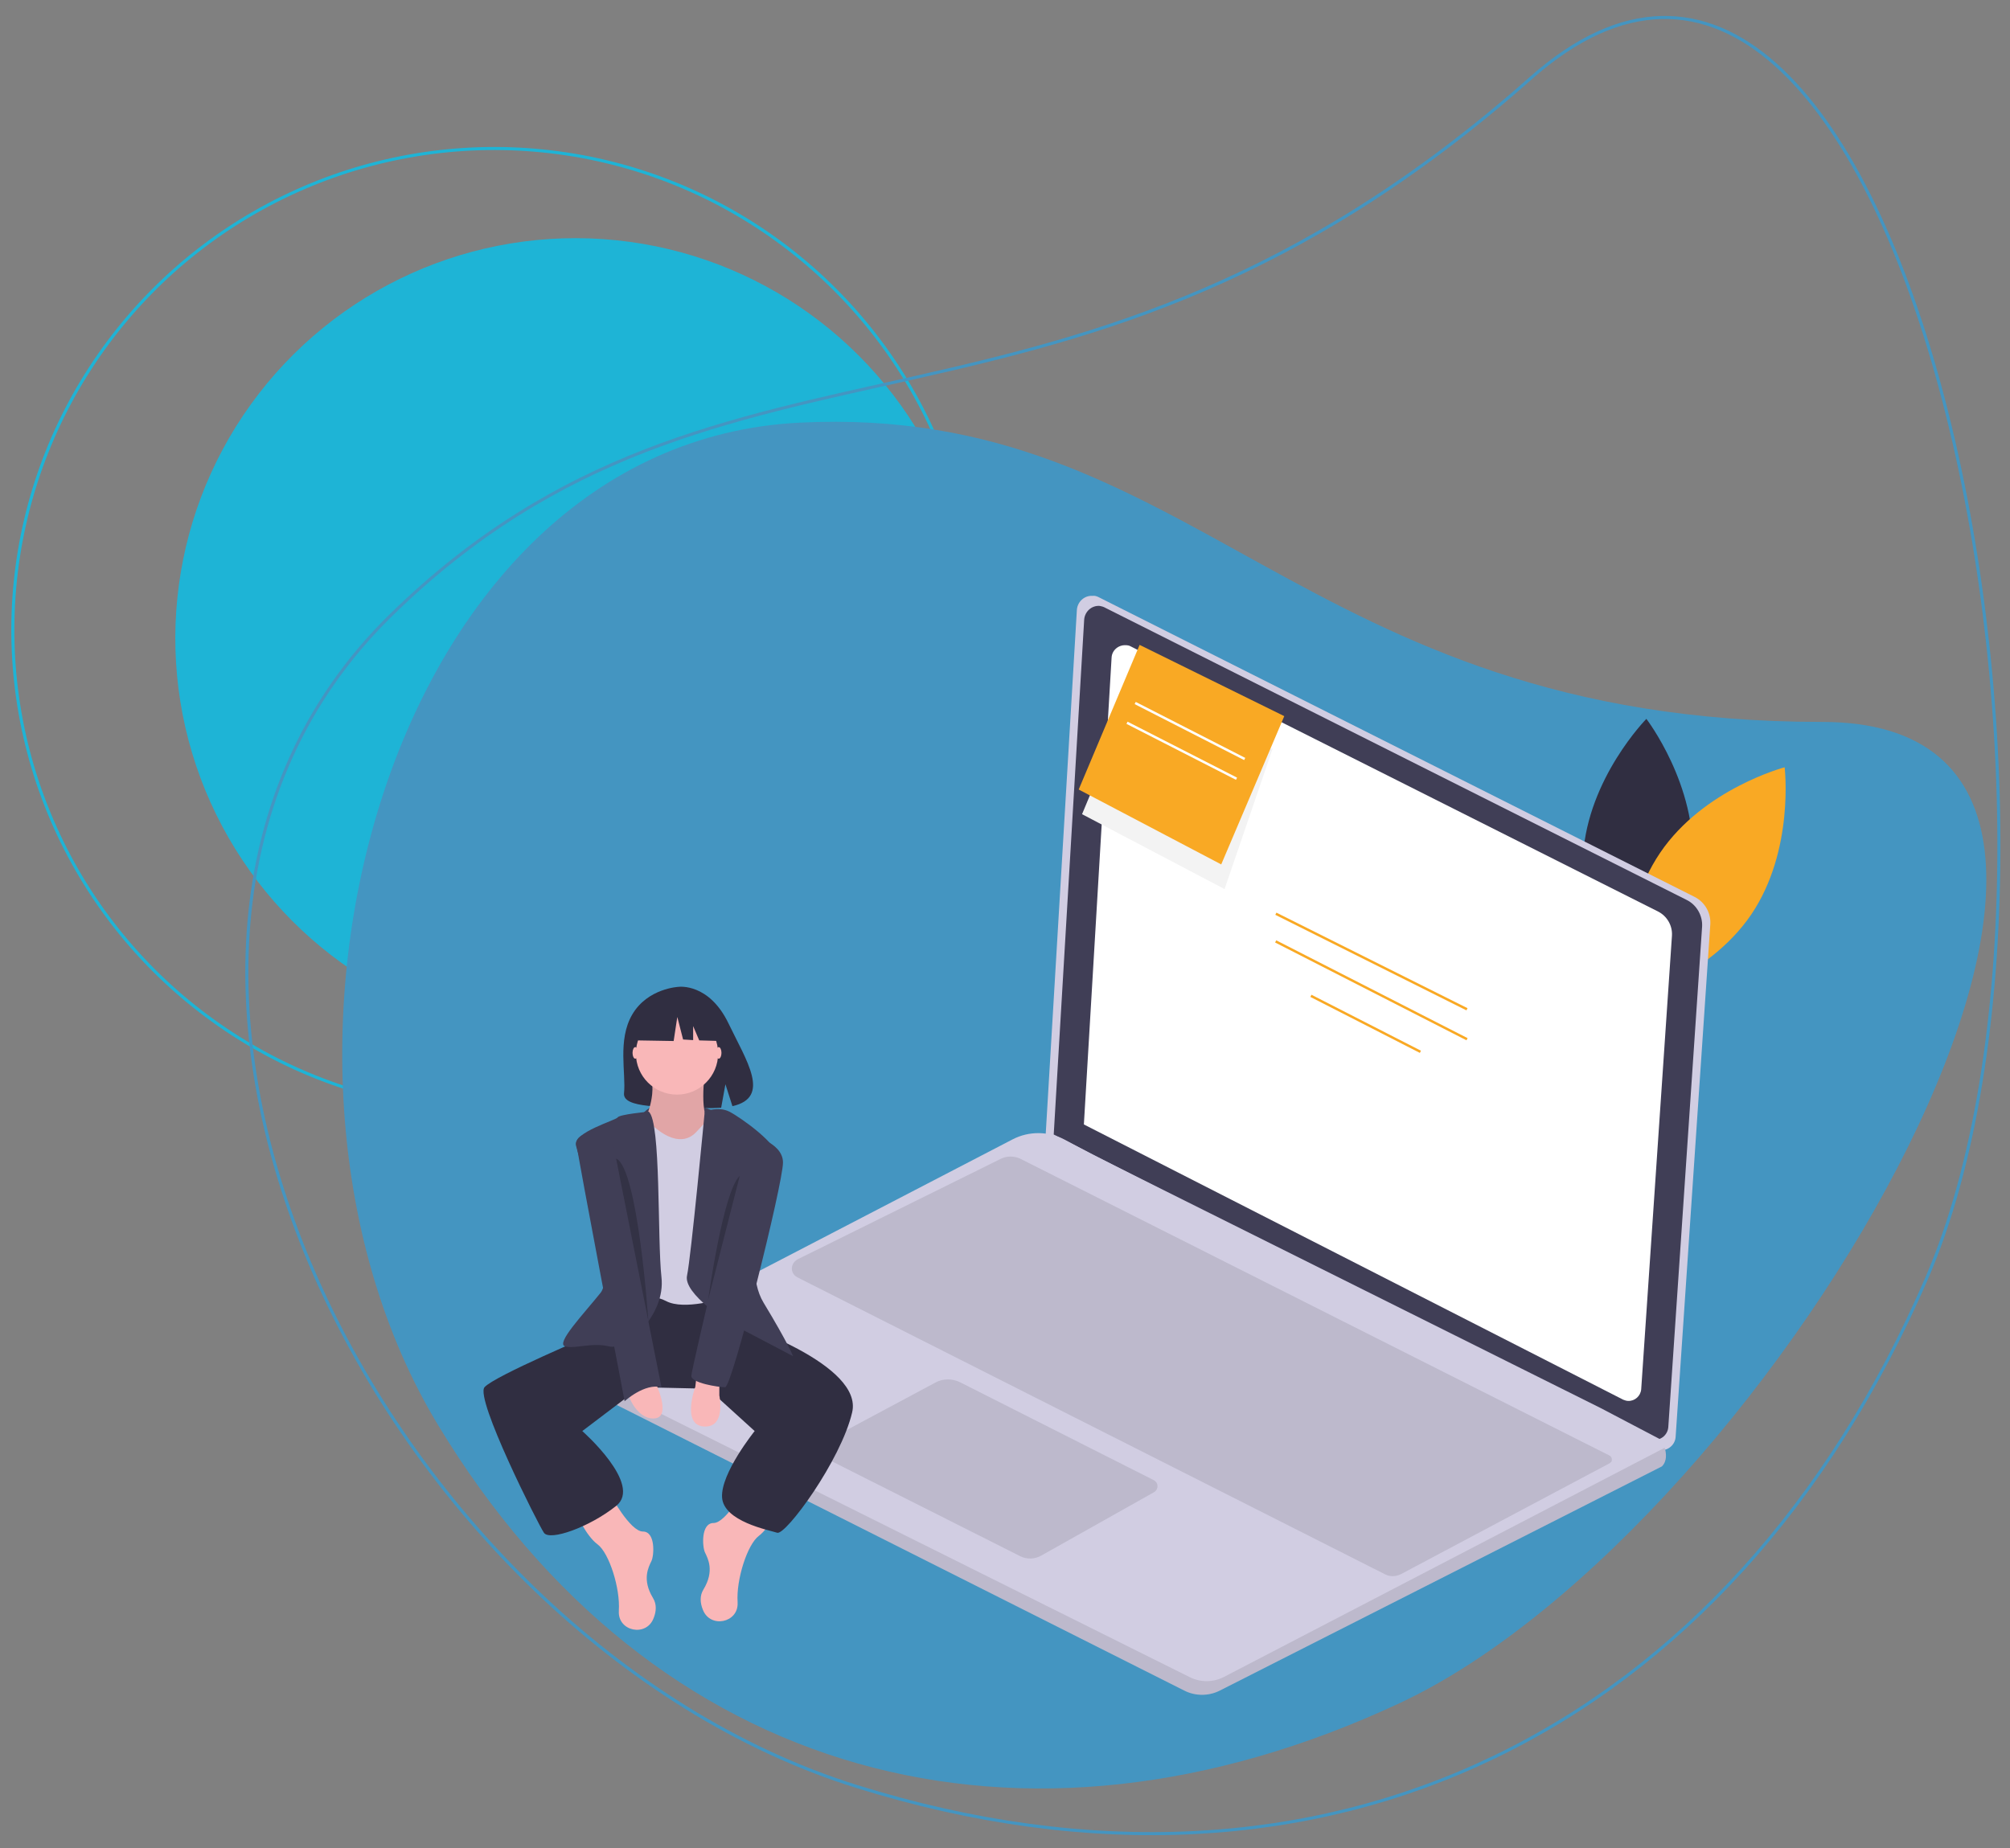<?xml version="1.0" encoding="utf-8"?>
<!-- Generator: Adobe Illustrator 21.0.0, SVG Export Plug-In . SVG Version: 6.00 Build 0)  -->
<svg version="1.1" xmlns="http://www.w3.org/2000/svg" xmlns:xlink="http://www.w3.org/1999/xlink" x="0px" y="0px"
	 viewBox="0 0 660 607" style="enable-background:new 0 0 660 607;" xml:space="preserve">
<rect x="0" y="0" width="660" height="607" fill="#808080" stroke="none"/>
<style type="text/css">
	.st0{fill:#1EB4D6;}
	.st1{fill:none;stroke:#1EB4D6;stroke-miterlimit:10;}
	.st2{fill:#4495C1;}
	.st3{fill:none;stroke:#4495C1;stroke-miterlimit:10;}
	.st4{fill:#302E41;}
	.st5{fill:#F9A924;}
	.st6{fill:#D1CDE2;}
	.st7{fill:#403E56;}
	.st8{fill:#FFFFFF;}
	.st9{opacity:0.1;fill:#010101;enable-background:new    ;}
	.st10{fill:#F9B7B8;}
	.st11{opacity:0.2;fill:#010101;enable-background:new    ;}
	.st12{fill:#F3F3F3;}
</style>
<g id="Livello_2">
</g>
<g id="Livello_4">
</g>
<g id="Livello_1">
</g>
<g id="Livello_3">
	
		<ellipse transform="matrix(0.101 -0.995 0.995 0.101 -38.649 376.422)" class="st0" cx="188.9" cy="209.6" rx="131.4" ry="131.4"/>
	
		<ellipse transform="matrix(0.101 -0.995 0.995 0.101 -59.925 347.484)" class="st1" cx="162.3" cy="206.9" rx="158.1" ry="158.1"/>
	<path class="st2" d="M143.7,467.8c70.6,117.1,192.1,149.4,315.8,91.6s275.5-322.3,138.8-322.3c-172.4,0-205.5-104.7-335.6-98.3
		C126.4,145.5,72.8,350.2,143.7,467.8z"/>
	<path class="st3" d="M281.2,586.7c154.4,48.3,287.3-18.5,351.4-166.8s-9-501.5-130-394.2C350,161,238.5,94.3,128.4,202
		C12.9,315,126.1,538.2,281.2,586.7z"/>
	<g>
		<title>noted</title>
		<path class="st4" d="M555.8,283.3c-1.6,25.5-20.8,45-20.8,45s-16.8-21.7-15.2-47.2c1.6-25.5,20.8-45,20.8-45
			S557.3,257.8,555.8,283.3z"/>
		<path class="st5" d="M545.1,280.1c-14.3,21.1-11,48.4-11,48.4s26.5-7,40.9-28.1c14.3-21.1,11-48.4,11-48.4S559.4,259,545.1,280.1z
			"/>
		<path class="st6" d="M360.7,196.1l195.8,98.5c3.3,1.7,5.3,5.2,5.1,8.9L550.2,472c-0.2,2.5-2.4,4.4-4.9,4.3c-0.6,0-1.2-0.2-1.8-0.5
			L343.3,373.6l10.3-173.3c0.2-2.7,2.5-4.8,5.2-4.6C359.4,195.6,360.1,195.8,360.7,196.1z"/>
		<path class="st7" d="M362.9,199.6l191,96c3.2,1.6,5.2,5.1,5,8.7l-11.1,164.4c-0.2,2.5-2.3,4.3-4.8,4.2c-0.6,0-1.2-0.2-1.7-0.5
			L346,372.6l10-169.1c0.2-2.6,2.4-4.7,5.1-4.5C361.7,199.1,362.4,199.3,362.9,199.6z"/>
		<path class="st8" d="M371.3,212.3l173.2,87.1c2.9,1.5,4.7,4.6,4.5,7.9l-10.1,149c-0.2,2.2-2.1,3.9-4.3,3.8c-0.5,0-1.1-0.2-1.6-0.4
			l-177.1-90.4l9.1-153.3c0.1-2.4,2.2-4.2,4.6-4.1C370.2,211.9,370.8,212,371.3,212.3z"/>
		<path class="st6" d="M192.7,456.5l196.1,98.7c3.7,1.9,8.1,1.9,11.8,0l145.1-73.6c1.7-1.7,1.5-4.2,0.9-6.1
			c-0.3-0.9-0.6-1.8-1.1-2.6l-19.8-10.4l-166.2-82.9l-9.9-5.3c-5.3-2.8-11.7-2.9-17.1-0.1l-139.8,72.6c-2.7,1.4-3.7,4.7-2.3,7.3
			C190.8,455.2,191.6,456,192.7,456.5z"/>
		<path class="st9" d="M192.7,456.5l196.1,98.7c3.7,1.9,8.1,1.9,11.8,0l145.1-73.6c1.7-1.7,1.5-4.2,0.9-6.1l-144.6,75.2
			c-3.6,1.9-7.8,1.9-11.4,0.1l-200.7-100C189.3,453.1,190.5,455.4,192.7,456.5z"/>
		<path class="st9" d="M378.8,486.1L315.3,454c-2.6-1.3-5.7-1.3-8.2,0.1l-36.8,19.7c-1.3,0.7-1.8,2.3-1.1,3.6
			c0.3,0.5,0.7,0.9,1.1,1.1l64.7,32.6c2.2,1.1,4.8,1,6.9-0.2l37-20.8c1.1-0.6,1.5-2,0.9-3.1C379.5,486.6,379.2,486.3,378.8,486.1z"
			/>
		<path class="st9" d="M528.3,480.7L460,517c-1.6,0.8-3.5,0.9-5.1,0.1l-193.1-97.6c-1.6-0.8-2.3-2.8-1.4-4.4
			c0.3-0.6,0.8-1.1,1.5-1.5l66.7-33c2-1,4.4-1,6.5,0l193.3,97.4c0.8,0.4,1.1,1.3,0.7,2.1C528.8,480.3,528.6,480.6,528.3,480.7z"/>
		
			<rect x="450.2" y="280.6" transform="matrix(0.447 -0.894 0.894 0.447 -33.336 577.504)" class="st5" width="0.8" height="70.2"/>
		
			<rect x="450.2" y="290" transform="matrix(0.455 -0.89 0.89 0.455 -44.245 578.267)" class="st5" width="0.8" height="70.6"/>
		
			<rect x="448.2" y="315.8" transform="matrix(0.455 -0.89 0.89 0.455 -54.727 582.627)" class="st5" width="0.8" height="40.4"/>
		<path class="st7" d="M234.1,364.8c0,0-15.3-6.7-22.5,0.4C204.4,372.3,230.9,369.9,234.1,364.8z"/>
		<path class="st4" d="M207.6,333.2c5.1-8.7,15.3-9.1,15.3-9.1s9.9-1.3,16.3,12c5.9,12.3,14.1,24.3,1.3,27.2l-2.3-7.2l-1.4,7.7
			c-1.8,0.1-3.7,0.2-5.5,0.1c-13.7-0.4-26.8,0.1-26.4-4.8C205.6,352.5,202.7,341.6,207.6,333.2z"/>
		<path class="st10" d="M200.4,490.9c0,0,6.5,12.1,10.7,12.1c4.2,0,3.7,7.9,2.8,9.7c-0.9,1.9-3.2,6,0.5,12.1
			c1.3,2.1,1.1,4.5,0.2,6.7c-2.4,6.2-11.7,4.3-11.4-2.3c0-0.1,0-0.1,0-0.2c0.5-7.4-3.2-19-7-21.8s-7-10.2-7-10.2L200.4,490.9z"/>
		<path class="st10" d="M245,488.1c0,0-6.5,12.1-10.7,12.1c-4.2,0-3.7,7.9-2.8,9.7c0.9,1.9,3.2,6-0.5,12.1c-1.3,2.1-1.1,4.5-0.2,6.7
			c2.4,6.2,11.7,4.3,11.4-2.3c0-0.1,0-0.1,0-0.2c-0.5-7.4,3.2-19,7-21.8c3.7-2.8,7-10.2,7-10.2L245,488.1z"/>
		<path class="st4" d="M239.9,428.7l2.8,6c0,0,40.9,13.5,37.1,29.2c-3.7,15.8-21.8,40.4-24.6,39.5c-2.8-0.9-17.6-3.7-18.1-11.6
			c-0.5-7.9,10.7-21.8,10.7-21.8l-15.3-13.9l-22.3-0.5l-19,14.4c0,0,20,17.6,11.1,24.6c-8.8,7-21.8,11.6-23.7,8.8
			c-1.9-2.8-22.7-44.1-19.5-47.8c3.2-3.7,36.2-17.6,36.2-17.6l8.8-12.5l34.4-1.9L239.9,428.7z"/>
		<path class="st10" d="M231.5,352.1c0,0-2.3,15.3,2.3,17.2c4.6,1.9-9.3,9.7-9.3,9.7h-7.9l-5.1-10.7c0,0,4.6-8.4,1.9-16.2
			C210.7,344.2,231.5,352.1,231.5,352.1z"/>
		<path class="st9" d="M231.5,352.1c0,0-2.3,15.3,2.3,17.2c4.6,1.9-9.3,9.7-9.3,9.7h-7.9l-5.1-10.7c0,0,4.6-8.4,1.9-16.2
			C210.7,344.2,231.5,352.1,231.5,352.1z"/>
		<path class="st6" d="M234.8,365.1c0,0-5.1,5.6-6,6.5c-0.9,0.9-5.1,6-13.9-1.4s-9.7,1.4-9.7,1.4v55.7c0,0,7.4-3.2,13.5,0
			c6,3.2,18.6-0.9,18.6-0.9l2.3-57.6L234.8,365.1z"/>
		<path class="st7" d="M231.4,365.1c0,0,4.3-1.9,8.1,0c3.7,1.9,16.7,11.1,15.8,15.3c-0.9,4.2-13,33.4-4.6,47.4
			c8.4,13.9,9.7,17.6,9.7,17.6l-20.4-10.7c0,0-15.8-9.7-14.4-15.8C226.9,412.9,231.4,365.1,231.4,365.1z"/>
		<path class="st7" d="M213,365.1c0,0-9.7,0.9-10.2,1.9c-0.5,0.9-14.6,4.9-13.7,9.1c0.9,4.2,13.7,41.5,8.1,48.5
			c-5.6,7-14.9,16.7-11.6,17.6c3.2,0.9,8.8-1.4,14.4,0c5.6,1.4,18.6-10.2,17.2-22.7C215.8,406.9,217.1,368.3,213,365.1z"/>
		<path class="st10" d="M236.2,453.7v4.6c0,0,2.3,10.7-5.1,10.2c-7.4-0.5-2.8-13-2.8-13l0.5-4.2L236.2,453.7z"/>
		<path class="st10" d="M215.3,454.2c0,0,5.1,10.7,0,11.6s-8.8-6-8.8-7.9C206.5,456.1,215.3,454.2,215.3,454.2z"/>
		<ellipse class="st10" cx="208.6" cy="345.8" rx="0.9" ry="1.9"/>
		<ellipse class="st10" cx="236" cy="345.8" rx="0.9" ry="1.9"/>
		<path class="st7" d="M200.4,371.1c0,0-11.6,0-11.1,4.6s15.8,84.5,15.8,84.5s6.5-6,12.1-4.6L200.4,371.1z"/>
		<path class="st7" d="M245.5,372.5c0,0,11.6,2.3,11.6,9.3c0,7-16.7,73.8-19,73.8s-11.1-1.4-11.1-3.7S245.5,372.5,245.5,372.5z"/>
		<path class="st11" d="M242.9,386.2L232.5,427C232.5,427,237.4,391.3,242.9,386.2z"/>
		<path class="st11" d="M202.3,380.5l10.6,53.4C212.9,433.9,209.5,383.5,202.3,380.5z"/>
		<circle class="st10" cx="222.3" cy="346" r="13.5"/>
		<polygon class="st4" points="209.9,332.3 220,327.1 233.9,329.2 236.8,341.9 229.6,341.7 227.6,337 227.6,341.6 224.3,341.4 
			222.4,334 221.2,341.9 209.4,341.7 		"/>
		<polyline class="st12" points="360.8,254.2 355.3,267.4 402.1,292 417.9,245.8 		"/>
		<polygon class="st5" points="401,283.9 421.7,235.2 374.2,211.8 354.2,259.3 		"/>
		
			<rect x="390.5" y="219.7" transform="matrix(0.455 -0.89 0.89 0.455 -0.643 478.828)" class="st8" width="0.8" height="40.4"/>
		
			<rect x="387.8" y="226.2" transform="matrix(0.455 -0.89 0.89 0.455 -7.882 479.955)" class="st8" width="0.8" height="40.4"/>
	</g>
</g>
</svg>
